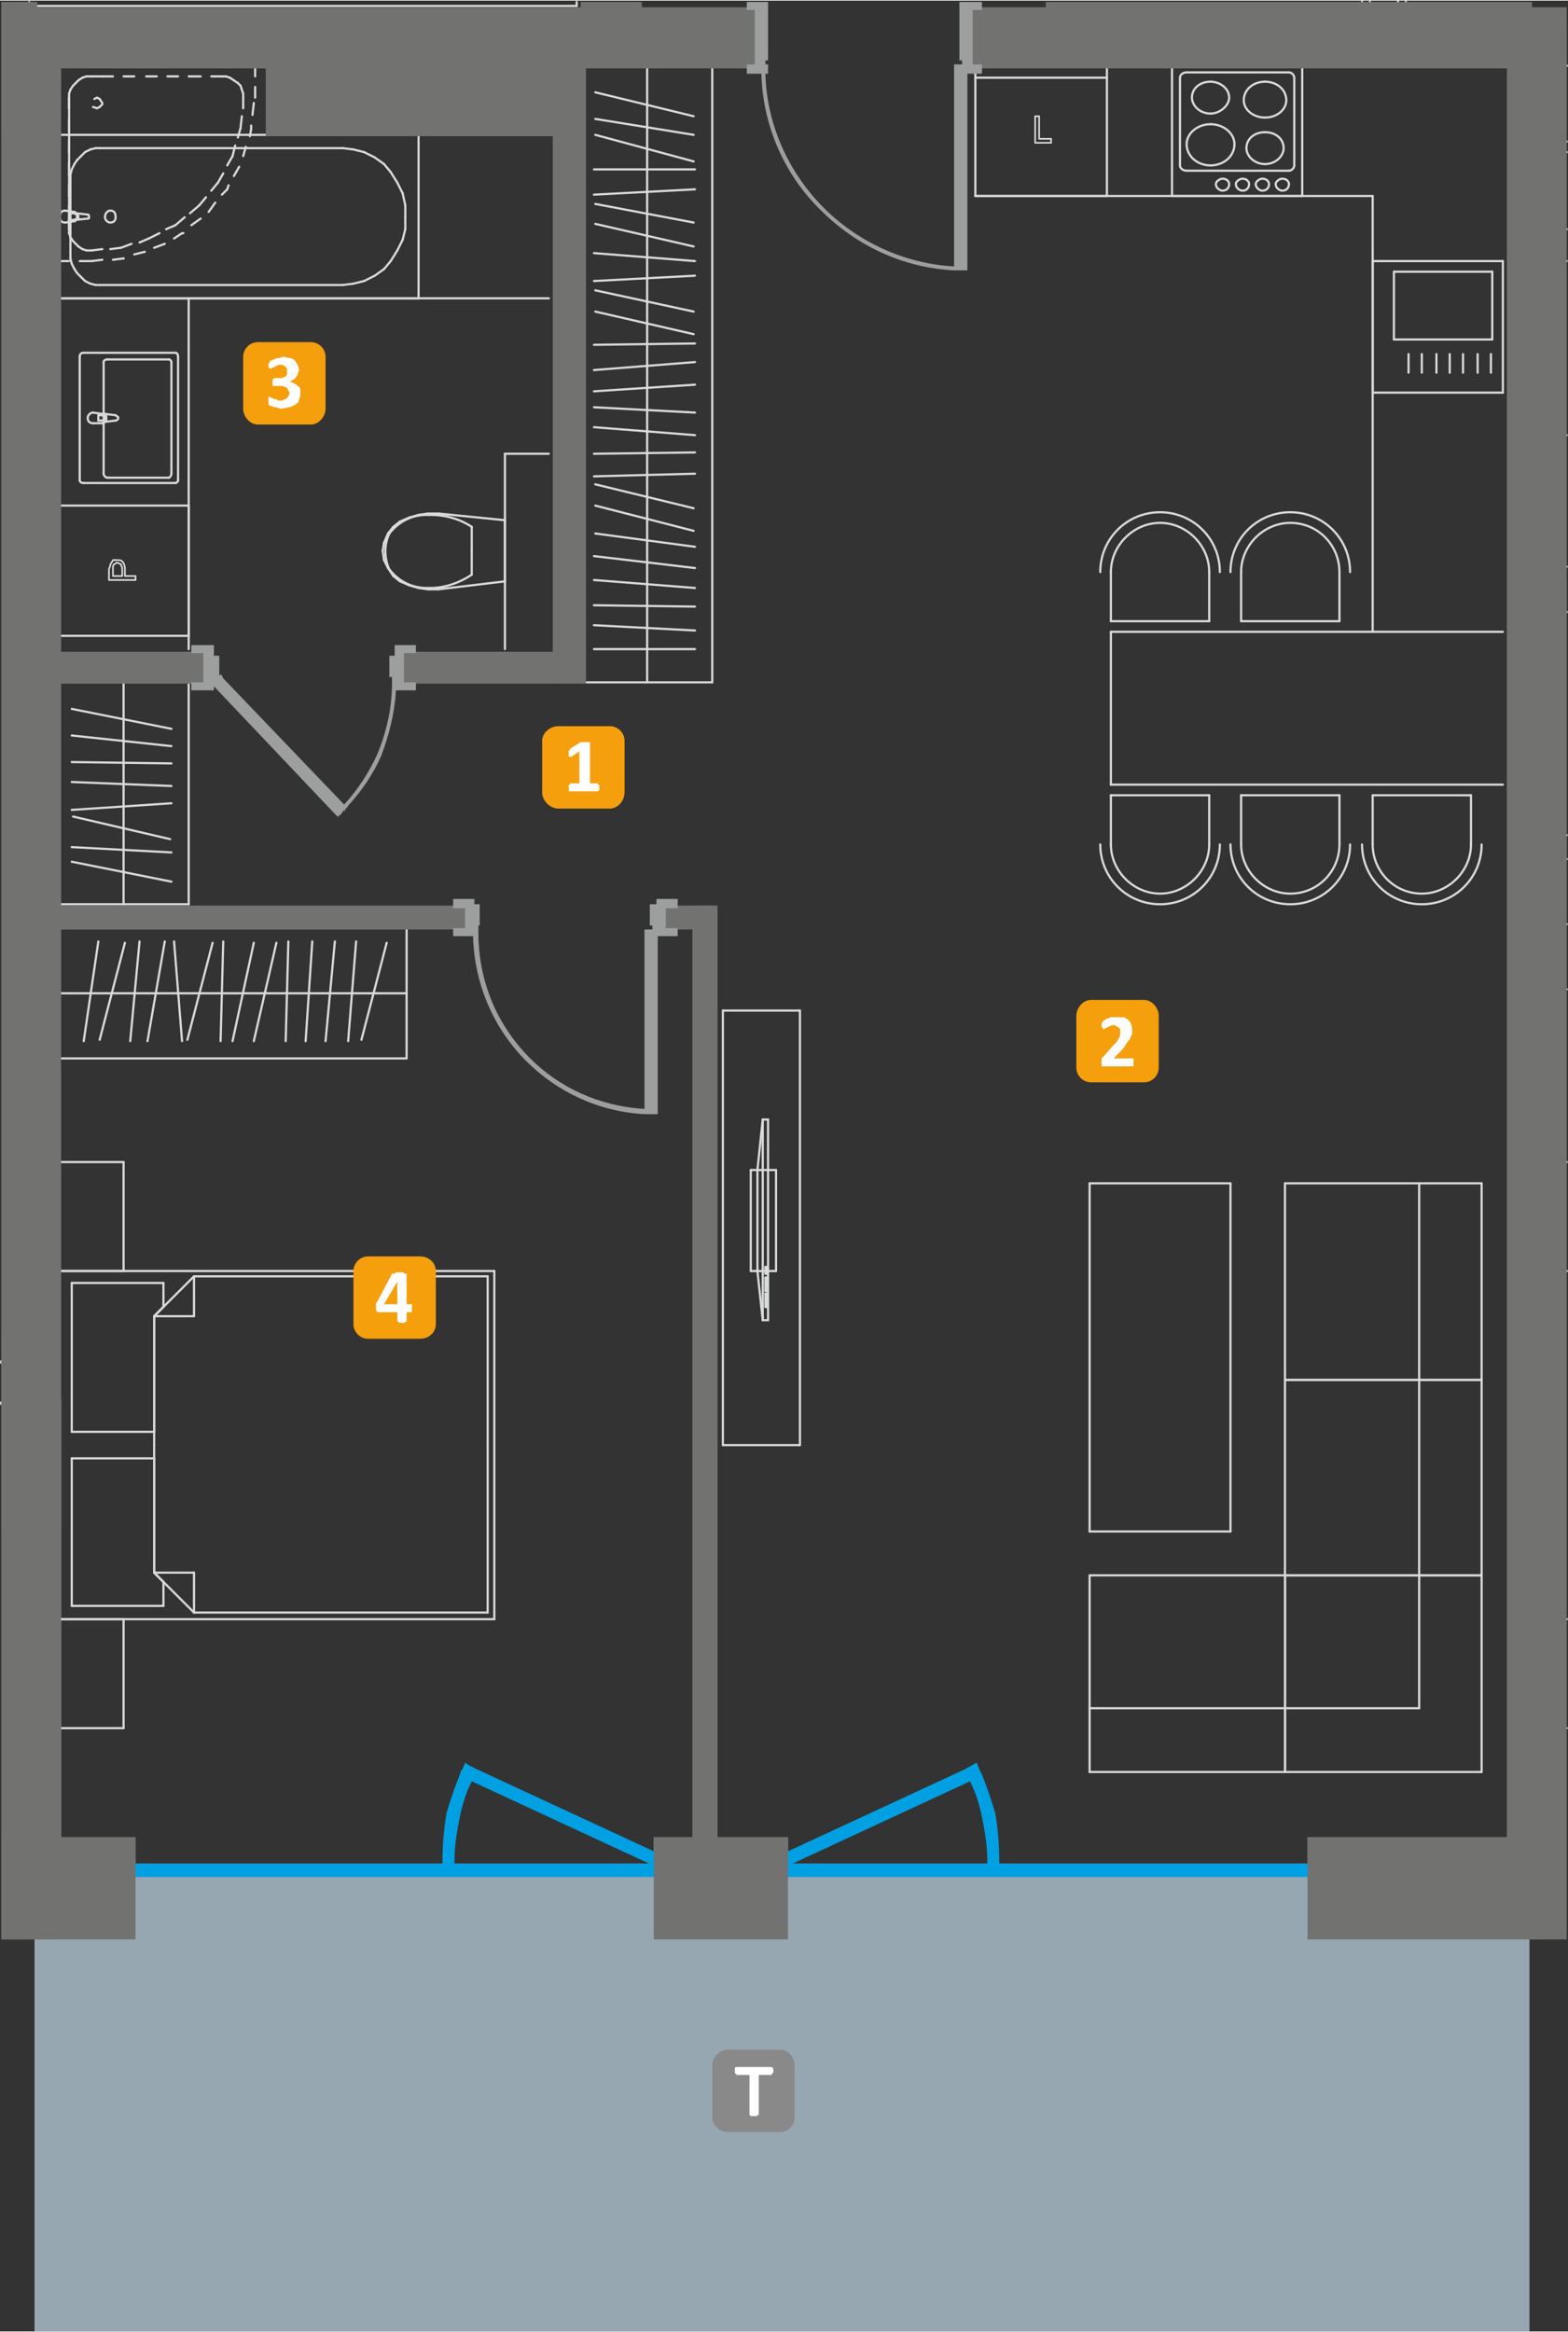 <?xml version="1.0" encoding="UTF-8"?>
<!DOCTYPE svg PUBLIC "-//W3C//DTD SVG 1.1//EN" "http://www.w3.org/Graphics/SVG/1.1/DTD/svg11.dtd">
<!-- Creator: CorelDRAW X6 -->
<svg xmlns="http://www.w3.org/2000/svg" xml:space="preserve" width="1176px" height="1749px" version="1.1" style="shape-rendering:geometricPrecision; text-rendering:geometricPrecision; image-rendering:optimizeQuality; fill-rule:evenodd; clip-rule:evenodd"
viewBox="0 0 1180 1754"
 xmlns:xlink="http://www.w3.org/1999/xlink">
 <rect x="0" y="0" width="1180" height="1754" fill="#333333" stroke="none"/>
 <defs>
  <style type="text/css">
   <![CDATA[
    .str1 {stroke:#D9DADA;stroke-width:1.25;stroke-linecap:round;stroke-linejoin:round}
    .str0 {stroke:#D9DADA;stroke-width:1.64;stroke-linecap:round;stroke-linejoin:round}
    .fil3 {fill:none;fill-rule:nonzero}
    .fil1 {fill:#00A0E3}
    .fil4 {fill:#727271}
    .fil8 {fill:#898989}
    .fil0 {fill:#96A7B1}
    .fil6 {fill:#F59F0D}
    .fil2 {fill:#00A0E3;fill-rule:nonzero}
    .fil5 {fill:#9D9E9E;fill-rule:nonzero}
    .fil7 {fill:#FEFEFE;fill-rule:nonzero}
   ]]>
  </style>
 </defs>
 <g id="Warstwa_x0020_1">
  <polygon class="fil0" points="26,1053 26,1754 1151,1754 1151,1382 984,1382 984,1402 593,1402 593,1382 492,1382 492,1402 102,1402 102,1382 46,1382 46,1131 46,1116 46,1053 "/>
  <polygon class="fil1" points="68,1402 512,1402 512,1412 68,1412 "/>
  <polygon class="fil1" points="557,1402 1001,1402 1001,1412 557,1412 "/>
  <path class="fil2" d="M497 1395l4 2 -4 9 -4 -2 -138 -64c-4,8 -7,17 -9,27 -2,10 -4,21 -4,33l0 4 -9 0 0 -4c0,-12 1,-24 3,-36 3,-10 6,-19 10,-29l0 0 1 -3 1 -1 2 -5 0 0 0 0 3 2 6 3 0 0 138 64z"/>
  <path class="fil2" d="M592 1404l-4 2 -4 -9 4 -2 138 -64 0 0 9 -5 2 5 1 2 1 2 0 0c4,10 7,19 10,29 2,12 3,24 3,36l0 4 -9 0 0 -4c0,-12 -2,-23 -4,-33 -2,-10 -5,-19 -9,-27l-138 64z"/>
  <line class="fil3 str0" x1="1179" y1="1218" x2="1176" y2= "1218" />
  <line class="fil3 str0" x1="1176" y1="1218" x2="1176" y2= "1300" />
  <line class="fil3 str0" x1="1176" y1="1300" x2="1179" y2= "1300" />
  <line class="fil3 str0" x1="1179" y1="874" x2="1176" y2= "874" />
  <line class="fil3 str0" x1="1176" y1="874" x2="1176" y2= "956" />
  <line class="fil3 str0" x1="1176" y1="956" x2="1179" y2= "956" />
  <line class="fil3 str0" x1="1179" y1="956" x2="1176" y2= "956" />
  <line class="fil3 str0" x1="1176" y1="956" x2="1176" y2= "1218" />
  <line class="fil3 str0" x1="1176" y1="1218" x2="1179" y2= "1218" />
  <line class="fil3 str0" x1="1176" y1="646" x2="1179" y2= "646" />
  <line class="fil3 str0" x1="1179" y1="744" x2="1176" y2= "744" />
  <line class="fil3 str0" x1="1176" y1="744" x2="1176" y2= "646" />
  <line class="fil3 str0" x1="1176" y1="695" x2="1179" y2= "695" />
  <line class="fil3 str0" x1="1176" y1="327" x2="1179" y2= "327" />
  <line class="fil3 str0" x1="1179" y1="426" x2="1176" y2= "426" />
  <line class="fil3 str0" x1="1176" y1="426" x2="1176" y2= "327" />
  <line class="fil3 str0" x1="1176" y1="49" x2="1176" y2= "172" />
  <line class="fil3 str0" x1="1179" y1="49" x2="1176" y2= "49" />
  <line class="fil3 str0" x1="1176" y1="172" x2="1179" y2= "172" />
  <path class="fil3 str0" d="M1179 114c-2,-1 -3,-2 -3,-4 0,-2 1,-3 3,-4"/>
  <line class="fil3 str0" x1="1176" y1="49" x2="1176" y2= "57" />
  <line class="fil3 str0" x1="1176" y1="65" x2="1176" y2= "73" />
  <line class="fil3 str0" x1="1176" y1="81" x2="1176" y2= "90" />
  <line class="fil3 str0" x1="1176" y1="98" x2="1176" y2= "106" />
  <line class="fil3 str0" x1="1176" y1="114" x2="1176" y2= "122" />
  <line class="fil3 str0" x1="1176" y1="131" x2="1176" y2= "139" />
  <line class="fil3 str0" x1="1176" y1="147" x2="1176" y2= "155" />
  <line class="fil3 str0" x1="1176" y1="163" x2="1176" y2= "172" />
  <line class="fil3 str0" x1="1176" y1="180" x2="1176" y2= "188" />
  <line class="fil3 str0" x1="1176" y1="188" x2="1176" y2= "196" />
  <line class="fil3 str0" x1="1179" y1="49" x2="1176" y2= "49" />
  <line class="fil3 str0" x1="1176" y1="196" x2="1179" y2= "196" />
  <line class="fil3 str0" x1="1176" y1="628" x2="1176" y2= "460" />
  <line class="fil3 str0" x1="1176" y1="460" x2="1179" y2= "460" />
  <line class="fil3 str0" x1="1179" y1="628" x2="1176" y2= "628" />
  <line class="fil3 str0" x1="967" y1="1038" x2="967" y2= "1185" />
  <line class="fil3 str0" x1="967" y1="1185" x2="1115" y2= "1185" />
  <line class="fil3 str0" x1="1115" y1="1185" x2="1115" y2= "1038" />
  <line class="fil3 str0" x1="1115" y1="1038" x2="967" y2= "1038" />
  <line class="fil3 str0" x1="1068" y1="1038" x2="1068" y2= "1185" />
  <line class="fil3 str0" x1="820" y1="1185" x2="967" y2= "1185" />
  <line class="fil3 str0" x1="967" y1="1185" x2="967" y2= "1333" />
  <line class="fil3 str0" x1="967" y1="1333" x2="820" y2= "1333" />
  <line class="fil3 str0" x1="820" y1="1333" x2="820" y2= "1185" />
  <line class="fil3 str0" x1="820" y1="1285" x2="967" y2= "1285" />
  <line class="fil3 str0" x1="967" y1="1185" x2="967" y2= "1333" />
  <line class="fil3 str0" x1="967" y1="1333" x2="1115" y2= "1333" />
  <line class="fil3 str0" x1="1115" y1="1333" x2="1115" y2= "1185" />
  <line class="fil3 str0" x1="1115" y1="1185" x2="967" y2= "1185" />
  <line class="fil3 str0" x1="1068" y1="1185" x2="1068" y2= "1285" />
  <line class="fil3 str0" x1="967" y1="1285" x2="1068" y2= "1285" />
  <line class="fil3 str0" x1="967" y1="890" x2="967" y2= "1038" />
  <line class="fil3 str0" x1="967" y1="1038" x2="1115" y2= "1038" />
  <line class="fil3 str0" x1="1115" y1="1038" x2="1115" y2= "890" />
  <line class="fil3 str0" x1="1115" y1="890" x2="967" y2= "890" />
  <line class="fil3 str0" x1="1068" y1="890" x2="1068" y2= "1038" />
  <line class="fil3 str0" x1="882" y1="147" x2="882" y2= "49" />
  <line class="fil3 str0" x1="882" y1="49" x2="980" y2= "49" />
  <line class="fil3 str0" x1="980" y1="49" x2="980" y2= "147" />
  <line class="fil3 str0" x1="980" y1="147" x2="882" y2= "147" />
  <line class="fil3 str0" x1="974" y1="124" x2="974" y2= "58" />
  <line class="fil3 str0" x1="970" y1="54" x2="893" y2= "54" />
  <line class="fil3 str0" x1="888" y1="58" x2="888" y2= "124" />
  <line class="fil3 str0" x1="893" y1="128" x2="970" y2= "128" />
  <path class="fil3 str0" d="M952 88c-9,0 -16,-6 -16,-13 0,-8 7,-14 16,-14"/>
  <path class="fil3 str0" d="M952 61c9,0 16,6 16,14 0,7 -7,13 -16,13"/>
  <path class="fil3 str0" d="M952 123c-8,0 -14,-6 -14,-12 0,-7 6,-12 14,-12"/>
  <path class="fil3 str0" d="M952 99c8,0 14,5 14,12 0,6 -6,12 -14,12"/>
  <path class="fil3 str0" d="M911 124c-10,0 -18,-7 -18,-16 0,-8 8,-15 18,-15"/>
  <path class="fil3 str0" d="M911 93c10,0 18,7 18,15 0,9 -8,16 -18,16"/>
  <path class="fil3 str0" d="M911 85c-8,0 -14,-6 -14,-12 0,-7 6,-12 14,-12"/>
  <path class="fil3 str0" d="M911 61c7,0 14,5 14,12 0,6 -7,12 -14,12"/>
  <path class="fil3 str0" d="M970 138c0,-2 -2,-4 -5,-4 -2,0 -5,2 -5,4 0,3 3,5 5,5 3,0 5,-2 5,-5"/>
  <path class="fil3 str0" d="M955 138c0,-2 -2,-4 -5,-4 -2,0 -5,2 -5,4 0,3 3,5 5,5 3,0 5,-2 5,-5"/>
  <path class="fil3 str0" d="M940 138c0,-2 -2,-4 -5,-4 -2,0 -5,2 -5,4 0,3 3,5 5,5 3,0 5,-2 5,-5z"/>
  <path class="fil3 str0" d="M925 138c0,-2 -2,-4 -5,-4 -2,0 -5,2 -5,4 0,3 3,5 5,5 3,0 5,-2 5,-5"/>
  <path class="fil3 str0" d="M974 124c0,2 -2,4 -4,4"/>
  <path class="fil3 str0" d="M970 54c2,0 4,2 4,4"/>
  <path class="fil3 str0" d="M888 58c0,-2 2,-4 5,-4"/>
  <path class="fil3 str0" d="M893 128c-3,0 -5,-2 -5,-4"/>
  <line class="fil3 str0" x1="1131" y1="196" x2="1131" y2= "295" />
  <line class="fil3 str0" x1="1131" y1="295" x2="1033" y2= "295" />
  <line class="fil3 str0" x1="1033" y1="295" x2="1033" y2= "196" />
  <line class="fil3 str0" x1="1033" y1="196" x2="1131" y2= "196" />
  <line class="fil3 str0" x1="1123" y1="204" x2="1123" y2= "255" />
  <line class="fil3 str0" x1="1123" y1="255" x2="1049" y2= "255" />
  <line class="fil3 str0" x1="1049" y1="255" x2="1049" y2= "204" />
  <line class="fil3 str0" x1="1049" y1="204" x2="1123" y2= "204" />
  <line class="fil3 str0" x1="1122" y1="266" x2="1122" y2= "280" />
  <line class="fil3 str0" x1="1112" y1="266" x2="1112" y2= "280" />
  <line class="fil3 str0" x1="1101" y1="266" x2="1101" y2= "280" />
  <line class="fil3 str0" x1="1091" y1="266" x2="1091" y2= "280" />
  <line class="fil3 str0" x1="1081" y1="266" x2="1081" y2= "280" />
  <line class="fil3 str0" x1="1070" y1="266" x2="1070" y2= "280" />
  <line class="fil3 str0" x1="1060" y1="266" x2="1060" y2= "280" />
  <line class="fil3 str0" x1="734" y1="49" x2="833" y2= "49" />
  <line class="fil3 str0" x1="833" y1="49" x2="833" y2= "147" />
  <line class="fil3 str0" x1="833" y1="147" x2="734" y2= "147" />
  <line class="fil3 str0" x1="734" y1="147" x2="734" y2= "49" />
  <line class="fil3 str0" x1="734" y1="58" x2="833" y2= "58" />
  <polygon class="fil3 str1" points="779,107 779,87 782,87 782,104 791,104 791,107 "/>
  <line class="fil3 str0" x1="836" y1="598" x2="910" y2= "598" />
  <line class="fil3 str0" x1="910" y1="598" x2="910" y2= "635" />
  <path class="fil3 str0" d="M910 635c0,20 -17,37 -37,37 -20,0 -37,-17 -37,-37"/>
  <line class="fil3 str0" x1="836" y1="635" x2="836" y2= "598" />
  <path class="fil3 str0" d="M918 635c0,25 -20,45 -45,45 -25,0 -45,-20 -45,-45"/>
  <line class="fil3 str0" x1="934" y1="598" x2="1008" y2= "598" />
  <line class="fil3 str0" x1="1008" y1="598" x2="1008" y2= "635" />
  <path class="fil3 str0" d="M1008 635c0,20 -16,37 -37,37 -20,0 -37,-17 -37,-37"/>
  <line class="fil3 str0" x1="934" y1="635" x2="934" y2= "598" />
  <path class="fil3 str0" d="M1016 635c0,25 -20,45 -45,45 -25,0 -45,-20 -45,-45"/>
  <line class="fil3 str0" x1="1033" y1="598" x2="1107" y2= "598" />
  <line class="fil3 str0" x1="1107" y1="598" x2="1107" y2= "635" />
  <path class="fil3 str0" d="M1107 635c0,20 -17,37 -37,37 -21,0 -37,-17 -37,-37"/>
  <line class="fil3 str0" x1="1033" y1="635" x2="1033" y2= "598" />
  <path class="fil3 str0" d="M1115 635c0,25 -20,45 -45,45 -25,0 -45,-20 -45,-45"/>
  <line class="fil3 str0" x1="836" y1="430" x2="836" y2= "467" />
  <path class="fil3 str0" d="M836 430c0,-20 17,-37 37,-37 20,0 37,17 37,37"/>
  <line class="fil3 str0" x1="910" y1="467" x2="910" y2= "430" />
  <line class="fil3 str0" x1="836" y1="467" x2="910" y2= "467" />
  <path class="fil3 str0" d="M828 430c0,-25 20,-45 45,-45 25,0 45,20 45,45"/>
  <line class="fil3 str0" x1="934" y1="430" x2="934" y2= "467" />
  <path class="fil3 str0" d="M934 430c0,-20 17,-37 37,-37 21,0 37,17 37,37"/>
  <line class="fil3 str0" x1="1008" y1="467" x2="1008" y2= "430" />
  <line class="fil3 str0" x1="934" y1="467" x2="1008" y2= "467" />
  <path class="fil3 str0" d="M926 430c0,-25 20,-45 45,-45 25,0 45,20 45,45"/>
  <line class="fil3 str0" x1="93" y1="1300" x2="93" y2= "1218" />
  <line class="fil3 str0" x1="93" y1="1218" x2="44" y2= "1218" />
  <line class="fil3 str0" x1="44" y1="1218" x2="44" y2= "1300" />
  <line class="fil3 str0" x1="44" y1="1300" x2="93" y2= "1300" />
  <line class="fil3 str0" x1="93" y1="956" x2="93" y2= "874" />
  <line class="fil3 str0" x1="93" y1="874" x2="44" y2= "874" />
  <line class="fil3 str0" x1="44" y1="874" x2="44" y2= "956" />
  <line class="fil3 str0" x1="44" y1="956" x2="93" y2= "956" />
  <line class="fil3 str0" x1="116" y1="1077" x2="116" y2= "990" />
  <line class="fil3 str0" x1="54" y1="1077" x2="116" y2= "1077" />
  <line class="fil3 str0" x1="54" y1="965" x2="54" y2= "1077" />
  <line class="fil3 str0" x1="123" y1="965" x2="54" y2= "965" />
  <line class="fil3 str0" x1="123" y1="983" x2="123" y2= "965" />
  <line class="fil3 str0" x1="116" y1="990" x2="123" y2= "983" />
  <line class="fil3 str0" x1="116" y1="1183" x2="116" y2= "1097" />
  <line class="fil3 str0" x1="123" y1="1190" x2="116" y2= "1183" />
  <line class="fil3 str0" x1="123" y1="1208" x2="123" y2= "1190" />
  <line class="fil3 str0" x1="54" y1="1208" x2="123" y2= "1208" />
  <line class="fil3 str0" x1="54" y1="1097" x2="54" y2= "1208" />
  <line class="fil3 str0" x1="116" y1="1097" x2="54" y2= "1097" />
  <line class="fil3 str0" x1="367" y1="1087" x2="367" y2= "960" />
  <line class="fil3 str0" x1="367" y1="960" x2="146" y2= "960" />
  <line class="fil3 str0" x1="146" y1="960" x2="116" y2= "990" />
  <line class="fil3 str0" x1="116" y1="990" x2="116" y2= "1087" />
  <line class="fil3 str0" x1="146" y1="960" x2="146" y2= "990" />
  <line class="fil3 str0" x1="116" y1="990" x2="146" y2= "990" />
  <line class="fil3 str0" x1="116" y1="1087" x2="116" y2= "1183" />
  <line class="fil3 str0" x1="116" y1="1183" x2="146" y2= "1213" />
  <line class="fil3 str0" x1="146" y1="1213" x2="367" y2= "1213" />
  <line class="fil3 str0" x1="367" y1="1213" x2="367" y2= "1087" />
  <line class="fil3 str0" x1="146" y1="1213" x2="146" y2= "1183" />
  <line class="fil3 str0" x1="116" y1="1183" x2="146" y2= "1183" />
  <line class="fil3 str0" x1="372" y1="1218" x2="372" y2= "956" />
  <line class="fil3 str0" x1="372" y1="956" x2="44" y2= "956" />
  <line class="fil3 str0" x1="44" y1="956" x2="44" y2= "1218" />
  <line class="fil3 str0" x1="44" y1="1218" x2="372" y2= "1218" />
  <line class="fil3 str0" x1="44" y1="698" x2="306" y2= "698" />
  <line class="fil3 str0" x1="306" y1="698" x2="306" y2= "796" />
  <line class="fil3 str0" x1="306" y1="796" x2="44" y2= "796" />
  <line class="fil3 str0" x1="44" y1="796" x2="44" y2= "698" />
  <line class="fil3 str0" x1="44" y1="747" x2="306" y2= "747" />
  <line class="fil3 str0" x1="74" y1="708" x2="63" y2= "783" />
  <line class="fil3 str0" x1="94" y1="709" x2="75" y2= "782" />
  <line class="fil3 str0" x1="105" y1="708" x2="98" y2= "783" />
  <line class="fil3 str0" x1="124" y1="708" x2="111" y2= "783" />
  <line class="fil3 str0" x1="131" y1="708" x2="137" y2= "783" />
  <line class="fil3 str0" x1="160" y1="709" x2="141" y2= "782" />
  <line class="fil3 str0" x1="168" y1="708" x2="166" y2= "783" />
  <line class="fil3 str0" x1="191" y1="709" x2="175" y2= "783" />
  <line class="fil3 str0" x1="208" y1="709" x2="191" y2= "783" />
  <line class="fil3 str0" x1="217" y1="708" x2="215" y2= "783" />
  <line class="fil3 str0" x1="235" y1="708" x2="230" y2= "783" />
  <line class="fil3 str0" x1="252" y1="708" x2="245" y2= "783" />
  <line class="fil3 str0" x1="268" y1="708" x2="262" y2= "783" />
  <line class="fil3 str0" x1="291" y1="709" x2="272" y2= "782" />
  <line class="fil3 str0" x1="584" y1="880" x2="584" y2= "956" />
  <line class="fil3 str0" x1="584" y1="956" x2="565" y2= "956" />
  <line class="fil3 str0" x1="565" y1="956" x2="565" y2= "880" />
  <line class="fil3 str0" x1="565" y1="880" x2="584" y2= "880" />
  <line class="fil3 str0" x1="578" y1="842" x2="578" y2= "993" />
  <line class="fil3 str0" x1="578" y1="993" x2="574" y2= "993" />
  <line class="fil3 str0" x1="574" y1="993" x2="570" y2= "956" />
  <line class="fil3 str0" x1="570" y1="956" x2="570" y2= "880" />
  <line class="fil3 str0" x1="570" y1="880" x2="574" y2= "842" />
  <line class="fil3 str0" x1="574" y1="842" x2="578" y2= "842" />
  <line class="fil3 str0" x1="577" y1="983" x2="577" y2= "973" />
  <line class="fil3 str0" x1="577" y1="973" x2="576" y2= "973" />
  <line class="fil3 str0" x1="576" y1="973" x2="576" y2= "983" />
  <line class="fil3 str0" x1="576" y1="983" x2="577" y2= "983" />
  <line class="fil3 str0" x1="577" y1="971" x2="577" y2= "961" />
  <line class="fil3 str0" x1="577" y1="961" x2="576" y2= "961" />
  <line class="fil3 str0" x1="576" y1="961" x2="576" y2= "971" />
  <line class="fil3 str0" x1="576" y1="971" x2="577" y2= "971" />
  <line class="fil3 str0" x1="577" y1="958" x2="577" y2= "953" />
  <line class="fil3 str0" x1="577" y1="953" x2="576" y2= "953" />
  <line class="fil3 str0" x1="576" y1="953" x2="576" y2= "958" />
  <line class="fil3 str0" x1="576" y1="958" x2="577" y2= "958" />
  <line class="fil3 str0" x1="574" y1="842" x2="574" y2= "993" />
  <line class="fil3 str0" x1="44" y1="380" x2="142" y2= "380" />
  <line class="fil3 str0" x1="142" y1="380" x2="142" y2= "478" />
  <line class="fil3 str0" x1="142" y1="478" x2="44" y2= "478" />
  <line class="fil3 str0" x1="44" y1="478" x2="44" y2= "380" />
  <path class="fil3 str1" d="M102 436l-20 0 0 -8c0,-1 1,-2 1,-3 0,-1 0,-1 1,-2 0,-1 1,-1 1,-2 1,0 2,0 3,0 2,0 3,0 4,1 1,1 2,3 2,6l0 5 8 0 0 3zm-10 -3l0 -5c0,-2 -1,-3 -1,-4 -1,0 -2,-1 -3,-1 -1,0 -1,1 -2,1 0,0 -1,1 -1,2 0,0 0,1 0,2l0 5 7 0z"/>
  <line class="fil3 str0" x1="44" y1="101" x2="44" y2= "224" />
  <line class="fil3 str0" x1="315" y1="101" x2="44" y2= "101" />
  <line class="fil3 str0" x1="315" y1="224" x2="315" y2= "101" />
  <line class="fil3 str0" x1="44" y1="224" x2="315" y2= "224" />
  <line class="fil3 str0" x1="258" y1="111" x2="75" y2= "111" />
  <line class="fil3 str0" x1="266" y1="112" x2="258" y2= "111" />
  <line class="fil3 str0" x1="274" y1="114" x2="266" y2= "112" />
  <line class="fil3 str0" x1="282" y1="118" x2="274" y2= "114" />
  <line class="fil3 str0" x1="289" y1="123" x2="282" y2= "118" />
  <line class="fil3 str0" x1="294" y1="129" x2="289" y2= "123" />
  <line class="fil3 str0" x1="299" y1="137" x2="294" y2= "129" />
  <line class="fil3 str0" x1="303" y1="145" x2="299" y2= "137" />
  <line class="fil3 str0" x1="305" y1="154" x2="303" y2= "145" />
  <line class="fil3 str0" x1="305" y1="163" x2="305" y2= "154" />
  <line class="fil3 str0" x1="305" y1="172" x2="305" y2= "163" />
  <line class="fil3 str0" x1="303" y1="180" x2="305" y2= "172" />
  <line class="fil3 str0" x1="299" y1="188" x2="303" y2= "180" />
  <line class="fil3 str0" x1="294" y1="196" x2="299" y2= "188" />
  <line class="fil3 str0" x1="289" y1="202" x2="294" y2= "196" />
  <line class="fil3 str0" x1="282" y1="207" x2="289" y2= "202" />
  <line class="fil3 str0" x1="274" y1="211" x2="282" y2= "207" />
  <line class="fil3 str0" x1="266" y1="213" x2="274" y2= "211" />
  <line class="fil3 str0" x1="258" y1="214" x2="266" y2= "213" />
  <line class="fil3 str0" x1="75" y1="214" x2="258" y2= "214" />
  <line class="fil3 str0" x1="72" y1="214" x2="75" y2= "214" />
  <line class="fil3 str0" x1="68" y1="213" x2="72" y2= "214" />
  <line class="fil3 str0" x1="64" y1="211" x2="68" y2= "213" />
  <line class="fil3 str0" x1="61" y1="208" x2="64" y2= "211" />
  <line class="fil3 str0" x1="58" y1="205" x2="61" y2= "208" />
  <line class="fil3 str0" x1="56" y1="202" x2="58" y2= "205" />
  <line class="fil3 str0" x1="54" y1="198" x2="56" y2= "202" />
  <line class="fil3 str0" x1="53" y1="194" x2="54" y2= "198" />
  <line class="fil3 str0" x1="53" y1="190" x2="53" y2= "194" />
  <line class="fil3 str0" x1="53" y1="136" x2="53" y2= "190" />
  <line class="fil3 str0" x1="53" y1="131" x2="53" y2= "136" />
  <line class="fil3 str0" x1="54" y1="127" x2="53" y2= "131" />
  <line class="fil3 str0" x1="56" y1="123" x2="54" y2= "127" />
  <line class="fil3 str0" x1="58" y1="120" x2="56" y2= "123" />
  <line class="fil3 str0" x1="61" y1="117" x2="58" y2= "120" />
  <line class="fil3 str0" x1="64" y1="114" x2="61" y2= "117" />
  <line class="fil3 str0" x1="68" y1="112" x2="64" y2= "114" />
  <line class="fil3 str0" x1="72" y1="111" x2="68" y2= "112" />
  <line class="fil3 str0" x1="75" y1="111" x2="72" y2= "111" />
  <path class="fil3 str0" d="M87 163c0,-3 -1,-5 -4,-5 -2,0 -4,2 -4,5 0,2 2,4 4,4 3,0 4,-2 4,-4z"/>
  <path class="fil3 str0" d="M49 167c-3,0 -4,-2 -4,-4 0,-3 1,-5 4,-5"/>
  <line class="fil3 str0" x1="56" y1="159" x2="49" y2= "158" />
  <path class="fil3 str0" d="M56 159c0,0 1,0 1,1"/>
  <line class="fil3 str0" x1="66" y1="161" x2="57" y2= "160" />
  <path class="fil3 str0" d="M66 161c1,0 1,1 1,2 0,1 0,1 -1,1"/>
  <line class="fil3 str0" x1="57" y1="165" x2="66" y2= "164" />
  <path class="fil3 str0" d="M57 165c0,1 -1,1 -1,1"/>
  <line class="fil3 str0" x1="49" y1="167" x2="56" y2= "166" />
  <line class="fil3 str0" x1="53" y1="160" x2="55" y2= "160" />
  <line class="fil3 str0" x1="55" y1="165" x2="53" y2= "165" />
  <line class="fil3 str0" x1="53" y1="165" x2="53" y2= "160" />
  <path class="fil3 str0" d="M55 160c2,0 3,1 3,3 0,1 -1,2 -3,2"/>
  <path class="fil3 str0" d="M57 160c1,0 2,1 2,3 0,1 -1,2 -2,2"/>
  <line class="fil3 str0" x1="44" y1="49" x2="44" y2= "57" />
  <line class="fil3 str0" x1="44" y1="65" x2="44" y2= "73" />
  <line class="fil3 str0" x1="44" y1="81" x2="44" y2= "90" />
  <line class="fil3 str0" x1="44" y1="98" x2="44" y2= "106" />
  <line class="fil3 str0" x1="44" y1="114" x2="44" y2= "122" />
  <line class="fil3 str0" x1="44" y1="131" x2="44" y2= "139" />
  <line class="fil3 str0" x1="44" y1="147" x2="44" y2= "155" />
  <line class="fil3 str0" x1="44" y1="163" x2="44" y2= "172" />
  <line class="fil3 str0" x1="44" y1="180" x2="44" y2= "188" />
  <line class="fil3 str0" x1="44" y1="188" x2="44" y2= "196" />
  <line class="fil3 str0" x1="192" y1="49" x2="183" y2= "49" />
  <line class="fil3 str0" x1="175" y1="49" x2="167" y2= "49" />
  <line class="fil3 str0" x1="159" y1="49" x2="151" y2= "49" />
  <line class="fil3 str0" x1="142" y1="49" x2="134" y2= "49" />
  <line class="fil3 str0" x1="126" y1="49" x2="118" y2= "49" />
  <line class="fil3 str0" x1="110" y1="49" x2="101" y2= "49" />
  <line class="fil3 str0" x1="93" y1="49" x2="85" y2= "49" />
  <line class="fil3 str0" x1="77" y1="49" x2="69" y2= "49" />
  <line class="fil3 str0" x1="60" y1="49" x2="52" y2= "49" />
  <line class="fil3 str0" x1="52" y1="49" x2="44" y2= "49" />
  <line class="fil3 str0" x1="192" y1="73" x2="192" y2= "65" />
  <line class="fil3 str0" x1="192" y1="57" x2="192" y2= "49" />
  <line class="fil3 str0" x1="69" y1="196" x2="77" y2= "195" />
  <line class="fil3 str0" x1="85" y1="195" x2="93" y2= "194" />
  <line class="fil3 str0" x1="93" y1="194" x2="93" y2= "194" />
  <line class="fil3 str0" x1="101" y1="191" x2="109" y2= "189" />
  <line class="fil3 str0" x1="116" y1="186" x2="124" y2= "183" />
  <line class="fil3 str0" x1="131" y1="179" x2="137" y2= "175" />
  <line class="fil3 str0" x1="137" y1="175" x2="138" y2= "175" />
  <line class="fil3 str0" x1="144" y1="169" x2="151" y2= "164" />
  <line class="fil3 str0" x1="157" y1="159" x2="162" y2= "152" />
  <line class="fil3 str0" x1="167" y1="146" x2="171" y2= "142" />
  <line class="fil3 str0" x1="171" y1="142" x2="172" y2= "139" />
  <line class="fil3 str0" x1="176" y1="132" x2="180" y2= "125" />
  <line class="fil3 str0" x1="183" y1="117" x2="185" y2= "110" />
  <line class="fil3 str0" x1="188" y1="102" x2="189" y2= "97" />
  <line class="fil3 str0" x1="189" y1="97" x2="189" y2= "94" />
  <line class="fil3 str0" x1="190" y1="86" x2="191" y2= "77" />
  <line class="fil3 str0" x1="44" y1="196" x2="52" y2= "196" />
  <line class="fil3 str0" x1="60" y1="196" x2="69" y2= "196" />
  <line class="fil3 str0" x1="52" y1="73" x2="52" y2= "81" />
  <line class="fil3 str0" x1="52" y1="90" x2="52" y2= "98" />
  <line class="fil3 str0" x1="52" y1="106" x2="52" y2= "114" />
  <line class="fil3 str0" x1="52" y1="122" x2="52" y2= "131" />
  <line class="fil3 str0" x1="52" y1="139" x2="52" y2= "147" />
  <line class="fil3 str0" x1="52" y1="155" x2="52" y2= "163" />
  <line class="fil3 str0" x1="52" y1="163" x2="52" y2= "172" />
  <line class="fil3 str0" x1="52" y1="172" x2="52" y2= "175" />
  <line class="fil3 str0" x1="52" y1="175" x2="53" y2= "178" />
  <line class="fil3 str0" x1="53" y1="178" x2="55" y2= "181" />
  <line class="fil3 str0" x1="55" y1="181" x2="57" y2= "183" />
  <line class="fil3 str0" x1="57" y1="183" x2="59" y2= "185" />
  <line class="fil3 str0" x1="59" y1="185" x2="62" y2= "187" />
  <line class="fil3 str0" x1="62" y1="187" x2="65" y2= "188" />
  <line class="fil3 str0" x1="65" y1="188" x2="69" y2= "188" />
  <line class="fil3 str0" x1="69" y1="188" x2="77" y2= "187" />
  <line class="fil3 str0" x1="83" y1="187" x2="91" y2= "186" />
  <line class="fil3 str0" x1="91" y1="186" x2="99" y2= "183" />
  <line class="fil3 str0" x1="105" y1="182" x2="112" y2= "179" />
  <line class="fil3 str0" x1="112" y1="179" x2="120" y2= "175" />
  <line class="fil3 str0" x1="125" y1="172" x2="132" y2= "169" />
  <line class="fil3 str0" x1="132" y1="169" x2="139" y2= "163" />
  <line class="fil3 str0" x1="143" y1="160" x2="150" y2= "154" />
  <line class="fil3 str0" x1="150" y1="154" x2="155" y2= "148" />
  <line class="fil3 str0" x1="159" y1="143" x2="164" y2= "137" />
  <line class="fil3 str0" x1="164" y1="137" x2="168" y2= "130" />
  <line class="fil3 str0" x1="171" y1="124" x2="175" y2= "117" />
  <line class="fil3 str0" x1="175" y1="117" x2="177" y2= "109" />
  <line class="fil3 str0" x1="179" y1="103" x2="181" y2= "96" />
  <line class="fil3 str0" x1="181" y1="96" x2="182" y2= "87" />
  <line class="fil3 str0" x1="183" y1="81" x2="183" y2= "73" />
  <line class="fil3 str0" x1="183" y1="73" x2="183" y2= "70" />
  <line class="fil3 str0" x1="183" y1="70" x2="182" y2= "67" />
  <line class="fil3 str0" x1="182" y1="67" x2="181" y2= "64" />
  <line class="fil3 str0" x1="181" y1="64" x2="179" y2= "62" />
  <line class="fil3 str0" x1="179" y1="62" x2="176" y2= "60" />
  <line class="fil3 str0" x1="176" y1="60" x2="173" y2= "58" />
  <line class="fil3 str0" x1="173" y1="58" x2="170" y2= "57" />
  <line class="fil3 str0" x1="170" y1="57" x2="167" y2= "57" />
  <line class="fil3 str0" x1="167" y1="57" x2="159" y2= "57" />
  <line class="fil3 str0" x1="151" y1="57" x2="142" y2= "57" />
  <line class="fil3 str0" x1="134" y1="57" x2="126" y2= "57" />
  <line class="fil3 str0" x1="118" y1="57" x2="110" y2= "57" />
  <line class="fil3 str0" x1="101" y1="57" x2="93" y2= "57" />
  <line class="fil3 str0" x1="85" y1="57" x2="77" y2= "57" />
  <line class="fil3 str0" x1="77" y1="57" x2="69" y2= "57" />
  <line class="fil3 str0" x1="69" y1="57" x2="65" y2= "57" />
  <line class="fil3 str0" x1="65" y1="57" x2="62" y2= "58" />
  <line class="fil3 str0" x1="62" y1="58" x2="59" y2= "60" />
  <line class="fil3 str0" x1="59" y1="60" x2="57" y2= "62" />
  <line class="fil3 str0" x1="57" y1="62" x2="55" y2= "64" />
  <line class="fil3 str0" x1="55" y1="64" x2="53" y2= "67" />
  <line class="fil3 str0" x1="53" y1="67" x2="52" y2= "70" />
  <line class="fil3 str0" x1="52" y1="70" x2="52" y2= "73" />
  <line class="fil3 str0" x1="52" y1="73" x2="52" y2= "81" />
  <line class="fil3 str0" x1="52" y1="90" x2="52" y2= "98" />
  <line class="fil3 str0" x1="52" y1="106" x2="52" y2= "114" />
  <line class="fil3 str0" x1="52" y1="122" x2="52" y2= "131" />
  <line class="fil3 str0" x1="52" y1="139" x2="52" y2= "147" />
  <line class="fil3 str0" x1="52" y1="155" x2="52" y2= "163" />
  <line class="fil3 str0" x1="52" y1="163" x2="52" y2= "172" />
  <line class="fil3 str0" x1="52" y1="172" x2="52" y2= "163" />
  <line class="fil3 str0" x1="52" y1="155" x2="52" y2= "147" />
  <line class="fil3 str0" x1="52" y1="139" x2="52" y2= "131" />
  <line class="fil3 str0" x1="52" y1="122" x2="52" y2= "114" />
  <line class="fil3 str0" x1="52" y1="106" x2="52" y2= "98" />
  <line class="fil3 str0" x1="52" y1="90" x2="52" y2= "81" />
  <line class="fil3 str0" x1="52" y1="81" x2="52" y2= "73" />
  <line class="fil3 str0" x1="77" y1="77" x2="75" y2= "74" />
  <line class="fil3 str0" x1="75" y1="74" x2="73" y2= "73" />
  <line class="fil3 str0" x1="73" y1="73" x2="71" y2= "74" />
  <line class="fil3 str0" x1="70" y1="80" x2="73" y2= "81" />
  <line class="fil3 str0" x1="73" y1="81" x2="75" y2= "80" />
  <line class="fil3 str0" x1="75" y1="80" x2="77" y2= "78" />
  <line class="fil3 str0" x1="315" y1="442" x2="308" y2= "440" />
  <line class="fil3 str0" x1="308" y1="440" x2="301" y2= "437" />
  <line class="fil3 str0" x1="301" y1="437" x2="296" y2= "433" />
  <line class="fil3 str0" x1="296" y1="433" x2="292" y2= "427" />
  <line class="fil3 str0" x1="292" y1="427" x2="289" y2= "421" />
  <line class="fil3 str0" x1="289" y1="421" x2="288" y2= "414" />
  <line class="fil3 str0" x1="288" y1="414" x2="289" y2= "408" />
  <line class="fil3 str0" x1="289" y1="408" x2="292" y2= "401" />
  <line class="fil3 str0" x1="292" y1="401" x2="296" y2= "396" />
  <line class="fil3 str0" x1="296" y1="396" x2="301" y2= "392" />
  <line class="fil3 str0" x1="301" y1="392" x2="308" y2= "389" />
  <line class="fil3 str0" x1="308" y1="389" x2="315" y2= "387" />
  <line class="fil3 str0" x1="315" y1="387" x2="322" y2= "386" />
  <line class="fil3 str0" x1="322" y1="386" x2="330" y2= "386" />
  <line class="fil3 str0" x1="330" y1="386" x2="380" y2= "391" />
  <line class="fil3 str0" x1="380" y1="391" x2="380" y2= "437" />
  <line class="fil3 str0" x1="380" y1="437" x2="330" y2= "443" />
  <line class="fil3 str0" x1="330" y1="443" x2="322" y2= "443" />
  <line class="fil3 str0" x1="322" y1="443" x2="315" y2= "442" />
  <line class="fil3 str0" x1="355" y1="396" x2="355" y2= "414" />
  <line class="fil3 str0" x1="355" y1="414" x2="355" y2= "432" />
  <path class="fil3 str0" d="M290 414c0,-4 1,-9 3,-13"/>
  <path class="fil3 str0" d="M293 401c7,-9 17,-14 28,-14 1,0 1,0 2,0"/>
  <path class="fil3 str0" d="M323 387l1 0c11,0 22,3 31,9"/>
  <path class="fil3 str0" d="M355 432c-9,6 -20,10 -31,10l-1 0"/>
  <path class="fil3 str0" d="M323 442c-1,0 -1,0 -2,0 -11,0 -21,-5 -28,-14"/>
  <path class="fil3 str0" d="M293 428c-2,-4 -3,-9 -3,-14"/>
  <path class="fil3 str0" d="M60 268c0,-2 1,-3 3,-3"/>
  <line class="fil3 str0" x1="132" y1="265" x2="63" y2= "265" />
  <path class="fil3 str0" d="M132 265c1,0 2,1 2,3"/>
  <line class="fil3 str0" x1="134" y1="361" x2="134" y2= "268" />
  <path class="fil3 str0" d="M134 361c0,1 -1,2 -2,2"/>
  <line class="fil3 str0" x1="63" y1="363" x2="132" y2= "363" />
  <path class="fil3 str0" d="M63 363c-2,0 -3,-1 -3,-2"/>
  <line class="fil3 str0" x1="60" y1="268" x2="60" y2= "361" />
  <line class="fil3 str0" x1="78" y1="272" x2="78" y2= "356" />
  <line class="fil3 str0" x1="81" y1="359" x2="127" y2= "359" />
  <line class="fil3 str0" x1="129" y1="356" x2="129" y2= "272" />
  <line class="fil3 str0" x1="127" y1="270" x2="81" y2= "270" />
  <path class="fil3 str0" d="M81 359c-2,0 -3,-2 -3,-3"/>
  <path class="fil3 str0" d="M129 356c0,1 -1,3 -2,3"/>
  <path class="fil3 str0" d="M127 270c1,0 2,1 2,2"/>
  <path class="fil3 str0" d="M78 272c0,-1 1,-2 3,-2"/>
  <line class="fil3 str0" x1="70" y1="310" x2="77" y2= "311" />
  <path class="fil3 str0" d="M77 311c1,0 1,0 2,0"/>
  <line class="fil3 str0" x1="79" y1="311" x2="87" y2= "312" />
  <path class="fil3 str0" d="M87 312c1,1 2,1 2,2 0,1 -1,2 -2,2"/>
  <line class="fil3 str0" x1="87" y1="316" x2="79" y2= "317" />
  <path class="fil3 str0" d="M79 317c-1,0 -1,1 -2,1"/>
  <line class="fil3 str0" x1="77" y1="318" x2="70" y2= "318" />
  <path class="fil3 str0" d="M70 318c-2,0 -4,-1 -4,-4 0,-2 2,-4 4,-4"/>
  <line class="fil3 str0" x1="74" y1="316" x2="77" y2= "316" />
  <line class="fil3 str0" x1="77" y1="312" x2="74" y2= "312" />
  <line class="fil3 str0" x1="74" y1="312" x2="74" y2= "316" />
  <path class="fil3 str0" d="M77 312c1,0 2,1 2,2 0,2 -1,2 -2,2"/>
  <path class="fil3 str0" d="M79 311c1,1 1,2 1,3 0,1 0,3 -1,3"/>
  <line class="fil3 str0" x1="438" y1="513" x2="438" y2= "49" />
  <line class="fil3 str0" x1="438" y1="49" x2="536" y2= "49" />
  <line class="fil3 str0" x1="536" y1="49" x2="536" y2= "513" />
  <line class="fil3 str0" x1="536" y1="513" x2="438" y2= "513" />
  <line class="fil3 str0" x1="487" y1="513" x2="487" y2= "49" />
  <line class="fil3 str0" x1="447" y1="488" x2="523" y2= "488" />
  <line class="fil3 str0" x1="447" y1="470" x2="523" y2= "474" />
  <line class="fil3 str0" x1="447" y1="455" x2="523" y2= "456" />
  <line class="fil3 str0" x1="447" y1="436" x2="523" y2= "442" />
  <line class="fil3 str0" x1="447" y1="418" x2="523" y2= "427" />
  <line class="fil3 str0" x1="448" y1="401" x2="523" y2= "411" />
  <line class="fil3 str0" x1="448" y1="380" x2="522" y2= "399" />
  <line class="fil3 str0" x1="448" y1="364" x2="522" y2= "382" />
  <line class="fil3 str0" x1="447" y1="358" x2="523" y2= "356" />
  <line class="fil3 str0" x1="447" y1="341" x2="523" y2= "340" />
  <line class="fil3 str0" x1="447" y1="321" x2="523" y2= "327" />
  <line class="fil3 str0" x1="447" y1="306" x2="523" y2= "310" />
  <line class="fil3 str0" x1="447" y1="294" x2="523" y2= "289" />
  <line class="fil3 str0" x1="447" y1="278" x2="523" y2= "272" />
  <line class="fil3 str0" x1="447" y1="259" x2="523" y2= "258" />
  <line class="fil3 str0" x1="448" y1="234" x2="522" y2= "251" />
  <line class="fil3 str0" x1="448" y1="218" x2="522" y2= "234" />
  <line class="fil3 str0" x1="447" y1="211" x2="523" y2= "207" />
  <line class="fil3 str0" x1="447" y1="190" x2="523" y2= "196" />
  <line class="fil3 str0" x1="448" y1="168" x2="522" y2= "185" />
  <line class="fil3 str0" x1="448" y1="153" x2="522" y2= "167" />
  <line class="fil3 str0" x1="447" y1="146" x2="523" y2= "142" />
  <line class="fil3 str0" x1="447" y1="127" x2="523" y2= "127" />
  <line class="fil3 str0" x1="448" y1="101" x2="522" y2= "121" />
  <line class="fil3 str0" x1="448" y1="89" x2="522" y2= "101" />
  <line class="fil3 str0" x1="448" y1="69" x2="522" y2= "87" />
  <line class="fil3 str0" x1="44" y1="680" x2="44" y2= "513" />
  <line class="fil3 str0" x1="44" y1="513" x2="142" y2= "513" />
  <line class="fil3 str0" x1="142" y1="513" x2="142" y2= "680" />
  <line class="fil3 str0" x1="142" y1="680" x2="44" y2= "680" />
  <line class="fil3 str0" x1="93" y1="680" x2="93" y2= "513" />
  <line class="fil3 str0" x1="54" y1="648" x2="129" y2= "663" />
  <line class="fil3 str0" x1="54" y1="637" x2="129" y2= "641" />
  <line class="fil3 str0" x1="55" y1="614" x2="128" y2= "631" />
  <line class="fil3 str0" x1="54" y1="609" x2="129" y2= "604" />
  <line class="fil3 str0" x1="54" y1="588" x2="129" y2= "591" />
  <line class="fil3 str0" x1="54" y1="573" x2="129" y2= "574" />
  <line class="fil3 str0" x1="54" y1="553" x2="129" y2= "561" />
  <line class="fil3 str0" x1="54" y1="533" x2="129" y2= "548" />
  <line class="fil3 str0" x1="434" y1="4" x2="22" y2= "4" />
  <line class="fil3 str0" x1="22" y1="4" x2="22" y2= "1" />
  <line class="fil3 str0" x1="434" y1="1" x2="434" y2= "4" />
  <line class="fil3 str0" x1="926" y1="890" x2="926" y2= "1152" />
  <line class="fil3 str0" x1="926" y1="1152" x2="820" y2= "1152" />
  <line class="fil3 str0" x1="820" y1="1152" x2="820" y2= "890" />
  <line class="fil3 str0" x1="820" y1="890" x2="926" y2= "890" />
  <line class="fil3 str0" x1="1033" y1="147" x2="734" y2= "147" />
  <line class="fil3 str0" x1="1033" y1="147" x2="1033" y2= "475" />
  <line class="fil3 str0" x1="1131" y1="475" x2="836" y2= "475" />
  <line class="fil3 str0" x1="1131" y1="590" x2="836" y2= "590" />
  <line class="fil3 str0" x1="836" y1="475" x2="836" y2= "590" />
  <line class="fil3 str0" x1="602" y1="1087" x2="602" y2= "760" />
  <line class="fil3 str0" x1="602" y1="760" x2="544" y2= "760" />
  <line class="fil3 str0" x1="544" y1="760" x2="544" y2= "1087" />
  <line class="fil3 str0" x1="544" y1="1087" x2="602" y2= "1087" />
  <line class="fil3 str0" x1="413" y1="224" x2="44" y2= "224" />
  <line class="fil3 str0" x1="142" y1="488" x2="142" y2= "224" />
  <line class="fil3 str0" x1="380" y1="488" x2="380" y2= "341" />
  <line class="fil3 str0" x1="315" y1="101" x2="413" y2= "101" />
  <line class="fil3 str0" x1="380" y1="341" x2="413" y2= "341" />
  <line class="fil3 str0" x1="1" y1="1024" x2="2" y2= "1024" />
  <line class="fil3 str0" x1="2" y1="1024" x2="2" y2= "1032" />
  <line class="fil3 str0" x1="2" y1="1040" x2="2" y2= "1048" />
  <line class="fil3 str0" x1="2" y1="1048" x2="2" y2= "1056" />
  <line class="fil3 str0" x1="2" y1="1056" x2="1" y2= "1056" />
  <line class="fil3 str0" x1="2" y1="1056" x2="1" y2= "1055" />
  <line class="fil3 str0" x1="1" y1="1025" x2="2" y2= "1024" />
  <line class="fil3 str0" x1="1" y1="1024" x2="2" y2= "1024" />
  <line class="fil3 str0" x1="2" y1="1024" x2="2" y2= "1032" />
  <line class="fil3 str0" x1="2" y1="1040" x2="2" y2= "1048" />
  <line class="fil3 str0" x1="2" y1="1048" x2="2" y2= "1056" />
  <line class="fil3 str0" x1="2" y1="1056" x2="1" y2= "1056" />
  <line class="fil3 str0" x1="2" y1="1056" x2="1" y2= "1055" />
  <line class="fil3 str0" x1="1" y1="1025" x2="2" y2= "1024" />
  <line class="fil3 str0" x1="1" y1="1024" x2="2" y2= "1024" />
  <line class="fil3 str0" x1="2" y1="1024" x2="2" y2= "1032" />
  <line class="fil3 str0" x1="2" y1="1040" x2="2" y2= "1048" />
  <line class="fil3 str0" x1="2" y1="1048" x2="2" y2= "1056" />
  <line class="fil3 str0" x1="2" y1="1056" x2="1" y2= "1056" />
  <line class="fil3 str0" x1="2" y1="1056" x2="1" y2= "1055" />
  <line class="fil3 str0" x1="1" y1="1025" x2="2" y2= "1024" />
  <line class="fil3 str0" x1="415" y1="79" x2="415" y2= "71" />
  <line class="fil3 str0" x1="415" y1="63" x2="415" y2= "54" />
  <line class="fil3 str0" x1="415" y1="54" x2="415" y2= "46" />
  <line class="fil3 str0" x1="415" y1="46" x2="407" y2= "46" />
  <line class="fil3 str0" x1="399" y1="46" x2="391" y2= "46" />
  <line class="fil3 str0" x1="391" y1="46" x2="383" y2= "46" />
  <line class="fil3 str0" x1="383" y1="46" x2="383" y2= "54" />
  <line class="fil3 str0" x1="383" y1="63" x2="383" y2= "71" />
  <line class="fil3 str0" x1="383" y1="71" x2="383" y2= "79" />
  <line class="fil3 str0" x1="383" y1="79" x2="391" y2= "79" />
  <line class="fil3 str0" x1="399" y1="79" x2="407" y2= "79" />
  <line class="fil3 str0" x1="407" y1="79" x2="415" y2= "79" />
  <line class="fil3 str0" x1="383" y1="79" x2="388" y2= "73" />
  <line class="fil3 str0" x1="394" y1="67" x2="400" y2= "62" />
  <line class="fil3 str0" x1="406" y1="56" x2="410" y2= "52" />
  <line class="fil3 str0" x1="410" y1="52" x2="415" y2= "46" />
  <line class="fil3 str0" x1="415" y1="79" x2="410" y2= "73" />
  <line class="fil3 str0" x1="404" y1="67" x2="398" y2= "62" />
  <line class="fil3 str0" x1="392" y1="56" x2="388" y2= "52" />
  <line class="fil3 str0" x1="388" y1="52" x2="383" y2= "46" />
  <line class="fil3 str0" x1="1058" y1="1" x2="1058" y2= "7" />
  <line class="fil3 str0" x1="1058" y1="7" x2="1050" y2= "7" />
  <line class="fil3 str0" x1="1042" y1="7" x2="1034" y2= "7" />
  <line class="fil3 str0" x1="1034" y1="7" x2="1025" y2= "7" />
  <line class="fil3 str0" x1="1025" y1="7" x2="1025" y2= "1" />
  <line class="fil3 str0" x1="1025" y1="7" x2="1031" y2= "1" />
  <line class="fil3 str0" x1="1052" y1="1" x2="1052" y2= "1" />
  <line class="fil3 str0" x1="1052" y1="1" x2="1058" y2= "7" />
  <line class="fil3 str0" x1="1058" y1="1" x2="1058" y2= "7" />
  <line class="fil3 str0" x1="1058" y1="7" x2="1050" y2= "7" />
  <line class="fil3 str0" x1="1042" y1="7" x2="1034" y2= "7" />
  <line class="fil3 str0" x1="1034" y1="7" x2="1025" y2= "7" />
  <line class="fil3 str0" x1="1025" y1="7" x2="1025" y2= "1" />
  <line class="fil3 str0" x1="1025" y1="7" x2="1031" y2= "1" />
  <line class="fil3 str0" x1="1052" y1="1" x2="1052" y2= "1" />
  <line class="fil3 str0" x1="1052" y1="1" x2="1058" y2= "7" />
  <line class="fil3 str0" x1="1058" y1="1" x2="1058" y2= "7" />
  <line class="fil3 str0" x1="1058" y1="7" x2="1050" y2= "7" />
  <line class="fil3 str0" x1="1042" y1="7" x2="1034" y2= "7" />
  <line class="fil3 str0" x1="1034" y1="7" x2="1025" y2= "7" />
  <line class="fil3 str0" x1="1025" y1="7" x2="1025" y2= "1" />
  <line class="fil3 str0" x1="1025" y1="7" x2="1031" y2= "1" />
  <line class="fil3 str0" x1="1052" y1="1" x2="1052" y2= "1" />
  <line class="fil3 str0" x1="1052" y1="1" x2="1058" y2= "7" />
  <polygon class="fil4" points="28,1 28,103 1,103 1,1 "/>
  <polygon class="fil4" points="787,21 787,1 1153,1 1153,21 "/>
  <polygon class="fil4" points="521,681 540,681 540,1412 521,1412 "/>
  <polygon class="fil4" points="37,514 37,490 157,490 157,514 "/>
  <polygon class="fil4" points="416,30 441,30 441,514 416,514 "/>
  <polygon class="fil4" points="1,1003 20,1003 20,1060 1,1060 "/>
  <polygon class="fil4" points="32,699 32,681 356,681 356,699 "/>
  <polygon class="fil4" points="200,102 200,41 430,41 430,102 "/>
  <polygon class="fil4" points="300,514 300,490 420,490 420,514 "/>
  <polygon class="fil4" points="498,699 498,681 537,681 537,699 "/>
  <polygon class="fil4" points="1160,462 1160,437 1179,437 1179,462 "/>
  <polygon class="fil4" points="1171,647 1171,629 1179,629 1179,647 "/>
  <polygon class="fil4" points="1,51 570,51 570,5 1,5 "/>
  <polygon class="fil4" points="46,21 1,21 1,1152 46,1152 "/>
  <polygon class="fil4" points="1179,21 1134,21 1134,1383 1179,1383 "/>
  <polygon class="fil4" points="730,5 730,51 1179,51 1179,5 "/>
  <polygon class="fil4" points="483,1 483,21 437,21 437,1 "/>
  <path class="fil5" d="M578 52l0 0 0 1 0 2 -2 0 0 0c1,39 18,75 44,101 25,25 60,42 98,44l0 -148 0 -2 0 -2 1 0 2 0 1 0 2 0 0 0 0 -3 0 0 -2 0 0 -2 0 -1 0 -35 0 -1 0 -2 0 0 0 -2 0 -1 2 0 2 0 9 0 2 0 2 0 0 1 0 2 0 0 0 2 0 1 -2 0 -2 0 -3 0 0 1 0 2 0 36 0 2 0 0 3 0 2 0 2 0 0 2 0 2 0 0 0 1 0 2 -2 0 -2 0 -7 0 0 145 0 2 0 1 -2 0 -2 0 -3 0 -2 0 -1 0 0 0c-39,-2 -74,-19 -100,-45 -27,-26 -44,-63 -45,-103l-8 0 -2 0 -1 0 0 -2 0 -1 0 0 0 -2 0 -2 1 0 2 0 3 0 0 0 0 -2 0 -36 0 -2 0 -1 -3 0 -2 0 -1 0 0 -1 0 -2 0 0 0 -2 0 -1 1 0 2 0 10 0 1 0 2 0 0 1 0 2 0 0 0 2 0 1 0 35 0 1 0 2 -2 0 0 0 0 3 0 0 2 0 0 2 0 2z"/>
  <path class="fil5" d="M356 704l0 0 -12 0 -1 0 -2 0 0 -1 0 -2 0 0 0 -2 0 -1 2 0 1 0 6 0 0 -1 0 -2 0 -9 0 -2 0 -1 -6 0 -1 0 -2 0 0 -2 0 -1 0 0 0 -2 0 -2 2 0 1 0 10 0 2 0 1 0 0 2 0 2 0 0 1 0 2 0 1 0 0 1 0 2 0 10 0 2 0 1 -1 0 0 0 0 3 0 2c0,37 14,70 39,95 22,22 52,36 86,38l0 -131 0 -2 0 -2 1 0 2 0 3 0 0 -3 0 0 -2 0 0 -1 0 -2 0 -10 0 -2 0 -1 2 0 2 0 1 0 0 0 0 -2 0 -2 1 0 2 0 10 0 1 0 2 0 0 2 0 2 0 0 0 1 0 2 -2 0 -1 0 -6 0 0 1 0 2 0 9 0 2 0 1 6 0 1 0 2 0 0 1 0 2 0 0 0 2 0 1 0 0 -2 0 -11 0 -2 0 0 0 0 131 0 1 0 2 -2 0 -2 0 -3 0 -2 0 -1 0 0 0c-35,-2 -66,-17 -89,-40 -24,-24 -39,-57 -40,-94z"/>
  <path class="fil5" d="M297 493l0 -2 0 -1 0 -2 0 0 0 -2 0 -1 1 0 2 0 10 0 1 0 2 0 0 1 0 2 0 0 0 2 0 1 -2 0 -1 0 -6 0 0 1 0 1 0 1 0 0 0 2 0 14 0 2 0 1 6 0 1 0 2 0 0 1 0 2 0 0 0 1 0 2 -2 0 -1 0 -10 0 -2 0 0 0c-1,17 -5,33 -11,49 -6,14 -15,27 -26,39l1 0 0 0 0 0 -2 1 0 1 -1 1 0 -1 -3 4 -1 0 0 1 0 0 -1 0 -1 -1 -1 -1 0 0 -91 -96 0 1 0 2 -2 0 -2 0 -10 0 -1 0 -2 0 0 -2 0 -1 0 0 0 -2 0 -1 2 0 1 0 6 0 0 -1 0 -2 0 -14 0 -2 0 0 0 -1 0 -1 0 -1 -6 0 -1 0 -2 0 0 -1 0 -2 0 0 0 -2 0 -1 2 0 1 0 10 0 2 0 2 0 0 1 0 2 0 0 0 2 0 1 0 2 0 0 2 0 2 0 0 1 0 2 0 10 0 2 0 0 1 -1 0 0 0 0 1 1 0 0 1 2 0 0 91 95c11,-12 19,-25 25,-38 7,-17 11,-35 11,-53l0 -1 0 -4 -1 0 -1 0 0 -1 0 -2 0 -10 0 -2 0 -1 1 0 2 0 1 0z"/>
  <polygon class="fil4" points="1,1053 46,1053 46,1131 1,1131 "/>
  <polygon class="fil4" points="102,1459 1,1459 1,1382 102,1382 "/>
  <polygon class="fil4" points="593,1459 492,1459 492,1382 593,1382 "/>
  <polygon class="fil4" points="1179,1459 984,1459 984,1382 1179,1382 "/>
  <polygon class="fil4" points="1,1116 46,1116 46,1459 1,1459 "/>
 </g>
 <g id="Warstwa_x0020_2">
  <path class="fil6" d="M420 546l39 0c6,0 11,5 11,11l0 39c0,6 -5,12 -11,12l-39 0c-6,0 -12,-6 -12,-12l0 -39c0,-6 6,-11 12,-11z"/>
  <path class="fil7" d="M451 592c0,1 0,1 0,2 0,0 0,0 -1,1 0,0 0,0 0,0 0,0 0,0 0,0l-21 0c0,0 0,0 0,0 0,0 0,0 -1,0 0,-1 0,-1 0,-1 0,-1 0,-1 0,-2 0,0 0,-1 0,-1 0,0 0,-1 0,-1 1,0 1,0 1,0 0,-1 0,-1 0,-1l7 0 0 -24 -6 4c0,0 -1,0 -1,0 0,0 0,0 -1,0 0,0 0,-1 0,-1 0,0 0,-1 0,-2 0,0 0,-1 0,-1 0,0 0,0 0,-1 0,0 0,0 1,0 0,0 0,0 0,-1l8 -5c0,0 0,0 0,0 1,0 1,0 1,0 0,0 0,0 1,0 0,0 1,0 1,0 1,0 2,0 2,0 1,0 1,0 1,0 0,0 0,0 1,0 0,1 0,1 0,1l0 30 6 0c0,0 0,0 0,1 0,0 0,0 1,0 0,0 0,1 0,1 0,0 0,1 0,1z"/>
  <path class="fil6" d="M821 752l40 0c6,0 11,6 11,12l0 39c0,6 -5,11 -11,11l-40 0c-6,0 -11,-5 -11,-11l0 -39c0,-6 5,-12 11,-12z"/>
  <path class="fil7" d="M853 799c0,1 0,1 0,2 0,0 0,0 0,1 0,0 0,0 0,0 0,0 -1,0 -1,0l-21 0c0,0 -1,0 -1,0 0,0 -1,0 -1,0 0,-1 0,-1 0,-1 0,-1 0,-1 0,-2 0,-1 0,-1 0,-2 0,0 0,0 0,-1 0,0 0,0 1,-1 0,0 0,0 1,-1l6 -7c1,-1 2,-2 3,-3 1,-1 1,-2 2,-3 0,-1 1,-2 1,-3 0,-1 0,-1 0,-2 0,-1 0,-1 0,-2 0,0 -1,-1 -1,-1 -1,-1 -1,-1 -2,-1 0,-1 -1,-1 -2,-1 -1,0 -2,0 -3,1 -1,0 -1,0 -2,1 -1,0 -1,0 -2,1 0,0 0,0 -1,0 0,0 0,0 0,0 0,0 0,0 0,-1 0,0 -1,0 -1,-1 0,0 0,-1 0,-1 0,-1 0,-1 0,-1 0,-1 0,-1 1,-1 0,0 0,-1 0,-1 0,0 0,0 0,0 1,-1 1,-1 2,-1 0,-1 1,-1 2,-1 1,-1 2,-1 3,-1 1,0 2,0 4,0 1,0 3,0 5,0 1,1 2,1 3,2 1,1 2,2 2,3 1,2 1,3 1,4 0,1 0,3 0,4 -1,1 -1,2 -2,4 -1,1 -2,2 -3,4 -1,2 -3,4 -5,6l-4 4 14 0c0,0 1,0 1,0 0,0 0,1 0,1 0,0 0,0 0,1 0,0 0,1 0,1z"/>
  <path class="fil6" d="M194 257l40 0c6,0 11,5 11,11l0 39c0,6 -5,12 -11,12l-40 0c-6,0 -11,-6 -11,-12l0 -39c0,-6 5,-11 11,-11z"/>
  <path class="fil7" d="M226 295c0,2 0,4 -1,5 0,2 -1,3 -3,4 -1,1 -2,1 -4,2 -2,0 -4,1 -6,1 -1,0 -2,0 -4,-1 -1,0 -2,0 -2,0 -1,-1 -2,-1 -3,-1 0,0 0,-1 -1,-1 0,0 0,0 0,0 0,0 0,-1 0,-1 0,0 0,-1 0,-1 0,0 0,-1 0,-1 0,-1 0,-2 0,-2 0,-1 0,-1 1,-1 0,0 0,0 1,1 0,0 1,0 1,0 1,1 2,1 3,1 1,1 2,1 3,1 1,0 2,0 3,-1 1,0 1,0 2,-1 0,0 1,-1 1,-1 0,-1 1,-2 1,-3 0,0 -1,-1 -1,-2 0,0 -1,-1 -1,-2 -1,0 -2,0 -3,-1 -1,0 -2,0 -3,0l-4 0c0,0 0,0 0,0 0,0 -1,0 -1,-1 0,0 0,0 0,0 0,-1 0,-1 0,-2 0,0 0,-1 0,-1 0,-1 0,-1 0,-1 0,0 1,0 1,0 0,-1 0,-1 0,-1l4 0c1,0 2,0 2,0 1,0 2,-1 3,-1 0,-1 1,-1 1,-2 0,0 0,-1 0,-2 0,-1 0,-1 0,-2 0,0 0,-1 -1,-1 0,-1 -1,-1 -1,-1 -1,-1 -2,-1 -3,-1 -1,0 -2,0 -3,1 0,0 -1,0 -2,1 -1,0 -1,0 -2,1 0,0 0,0 -1,0 0,0 0,0 0,0 0,0 0,0 0,0 0,0 0,-1 -1,-1 0,0 0,-1 0,-2 0,0 0,0 0,-1 0,0 1,0 1,-1 0,0 0,0 0,0 0,0 0,0 0,-1 0,0 1,0 1,0 1,-1 2,-1 3,-1 0,-1 1,-1 3,-1 1,0 2,-1 3,-1 2,0 4,1 5,1 2,0 3,1 4,2 1,1 1,2 2,3 0,1 1,2 1,4 0,1 -1,2 -1,3 0,1 -1,2 -1,2 -1,1 -1,2 -2,2 -1,1 -2,1 -3,2l0 0c1,0 2,0 3,1 1,0 2,1 3,2 1,0 1,1 2,2 0,1 0,2 0,3z"/>
  <path class="fil6" d="M277 945l39 0c7,0 12,5 12,11l0 40c0,6 -5,11 -12,11l-39 0c-6,0 -11,-5 -11,-11l0 -40c0,-6 5,-11 11,-11z"/>
  <path class="fil7" d="M310 984c0,1 0,2 0,2 0,1 0,1 -1,1l-3 0 0 6c0,1 0,1 0,1 0,0 0,0 -1,0 0,0 0,1 -1,1 0,0 -1,0 -2,0 0,0 -1,0 -1,0 -1,0 -1,-1 -2,-1 0,0 0,0 0,0 0,0 0,0 0,-1l0 -6 -14 0c-1,0 -1,0 -1,0 0,0 0,-1 -1,-1 0,0 0,0 0,-1 0,0 0,-1 0,-2 0,0 0,-1 0,-1 0,-1 0,-1 0,-1 0,-1 0,-1 0,-1 1,-1 1,-1 1,-1l11 -21c0,0 1,0 1,0 0,0 0,0 1,0 0,0 1,-1 1,-1 1,0 2,0 3,0 1,0 1,0 2,0 1,0 1,1 2,1 0,0 1,0 1,0 0,0 0,0 0,1l0 22 3 0c1,0 1,0 1,0 0,1 0,2 0,3zm-11 -20l0 0 -10 17 10 0 0 -17z"/>
  <path class="fil8" d="M548 1542l39 0c6,0 11,5 11,12l0 39c0,6 -5,11 -11,11l-39 0c-6,0 -12,-5 -12,-11l0 -39c0,-7 6,-12 12,-12z"/>
  <path class="fil7" d="M582 1558c0,0 0,1 0,1 -1,1 -1,1 -1,1 0,0 0,0 0,1 0,0 0,0 -1,0l-9 0 0 30c0,0 0,0 0,0 0,0 0,0 -1,0 0,1 0,1 -1,1 0,0 -1,0 -2,0 0,0 -1,0 -1,0 -1,0 -1,0 -2,-1 0,0 0,0 0,0 0,0 0,0 0,0l0 -30 -10 0c0,0 0,0 0,0 0,-1 0,-1 0,-1 -1,0 -1,0 -1,-1 0,0 0,-1 0,-1 0,-1 0,-1 0,-2 0,0 0,-1 1,-1 0,0 0,0 0,0 0,0 0,0 0,0l26 0c1,0 1,0 1,0 0,0 0,0 0,0 0,0 0,1 1,1 0,1 0,1 0,2z"/>
 </g>
</svg>
